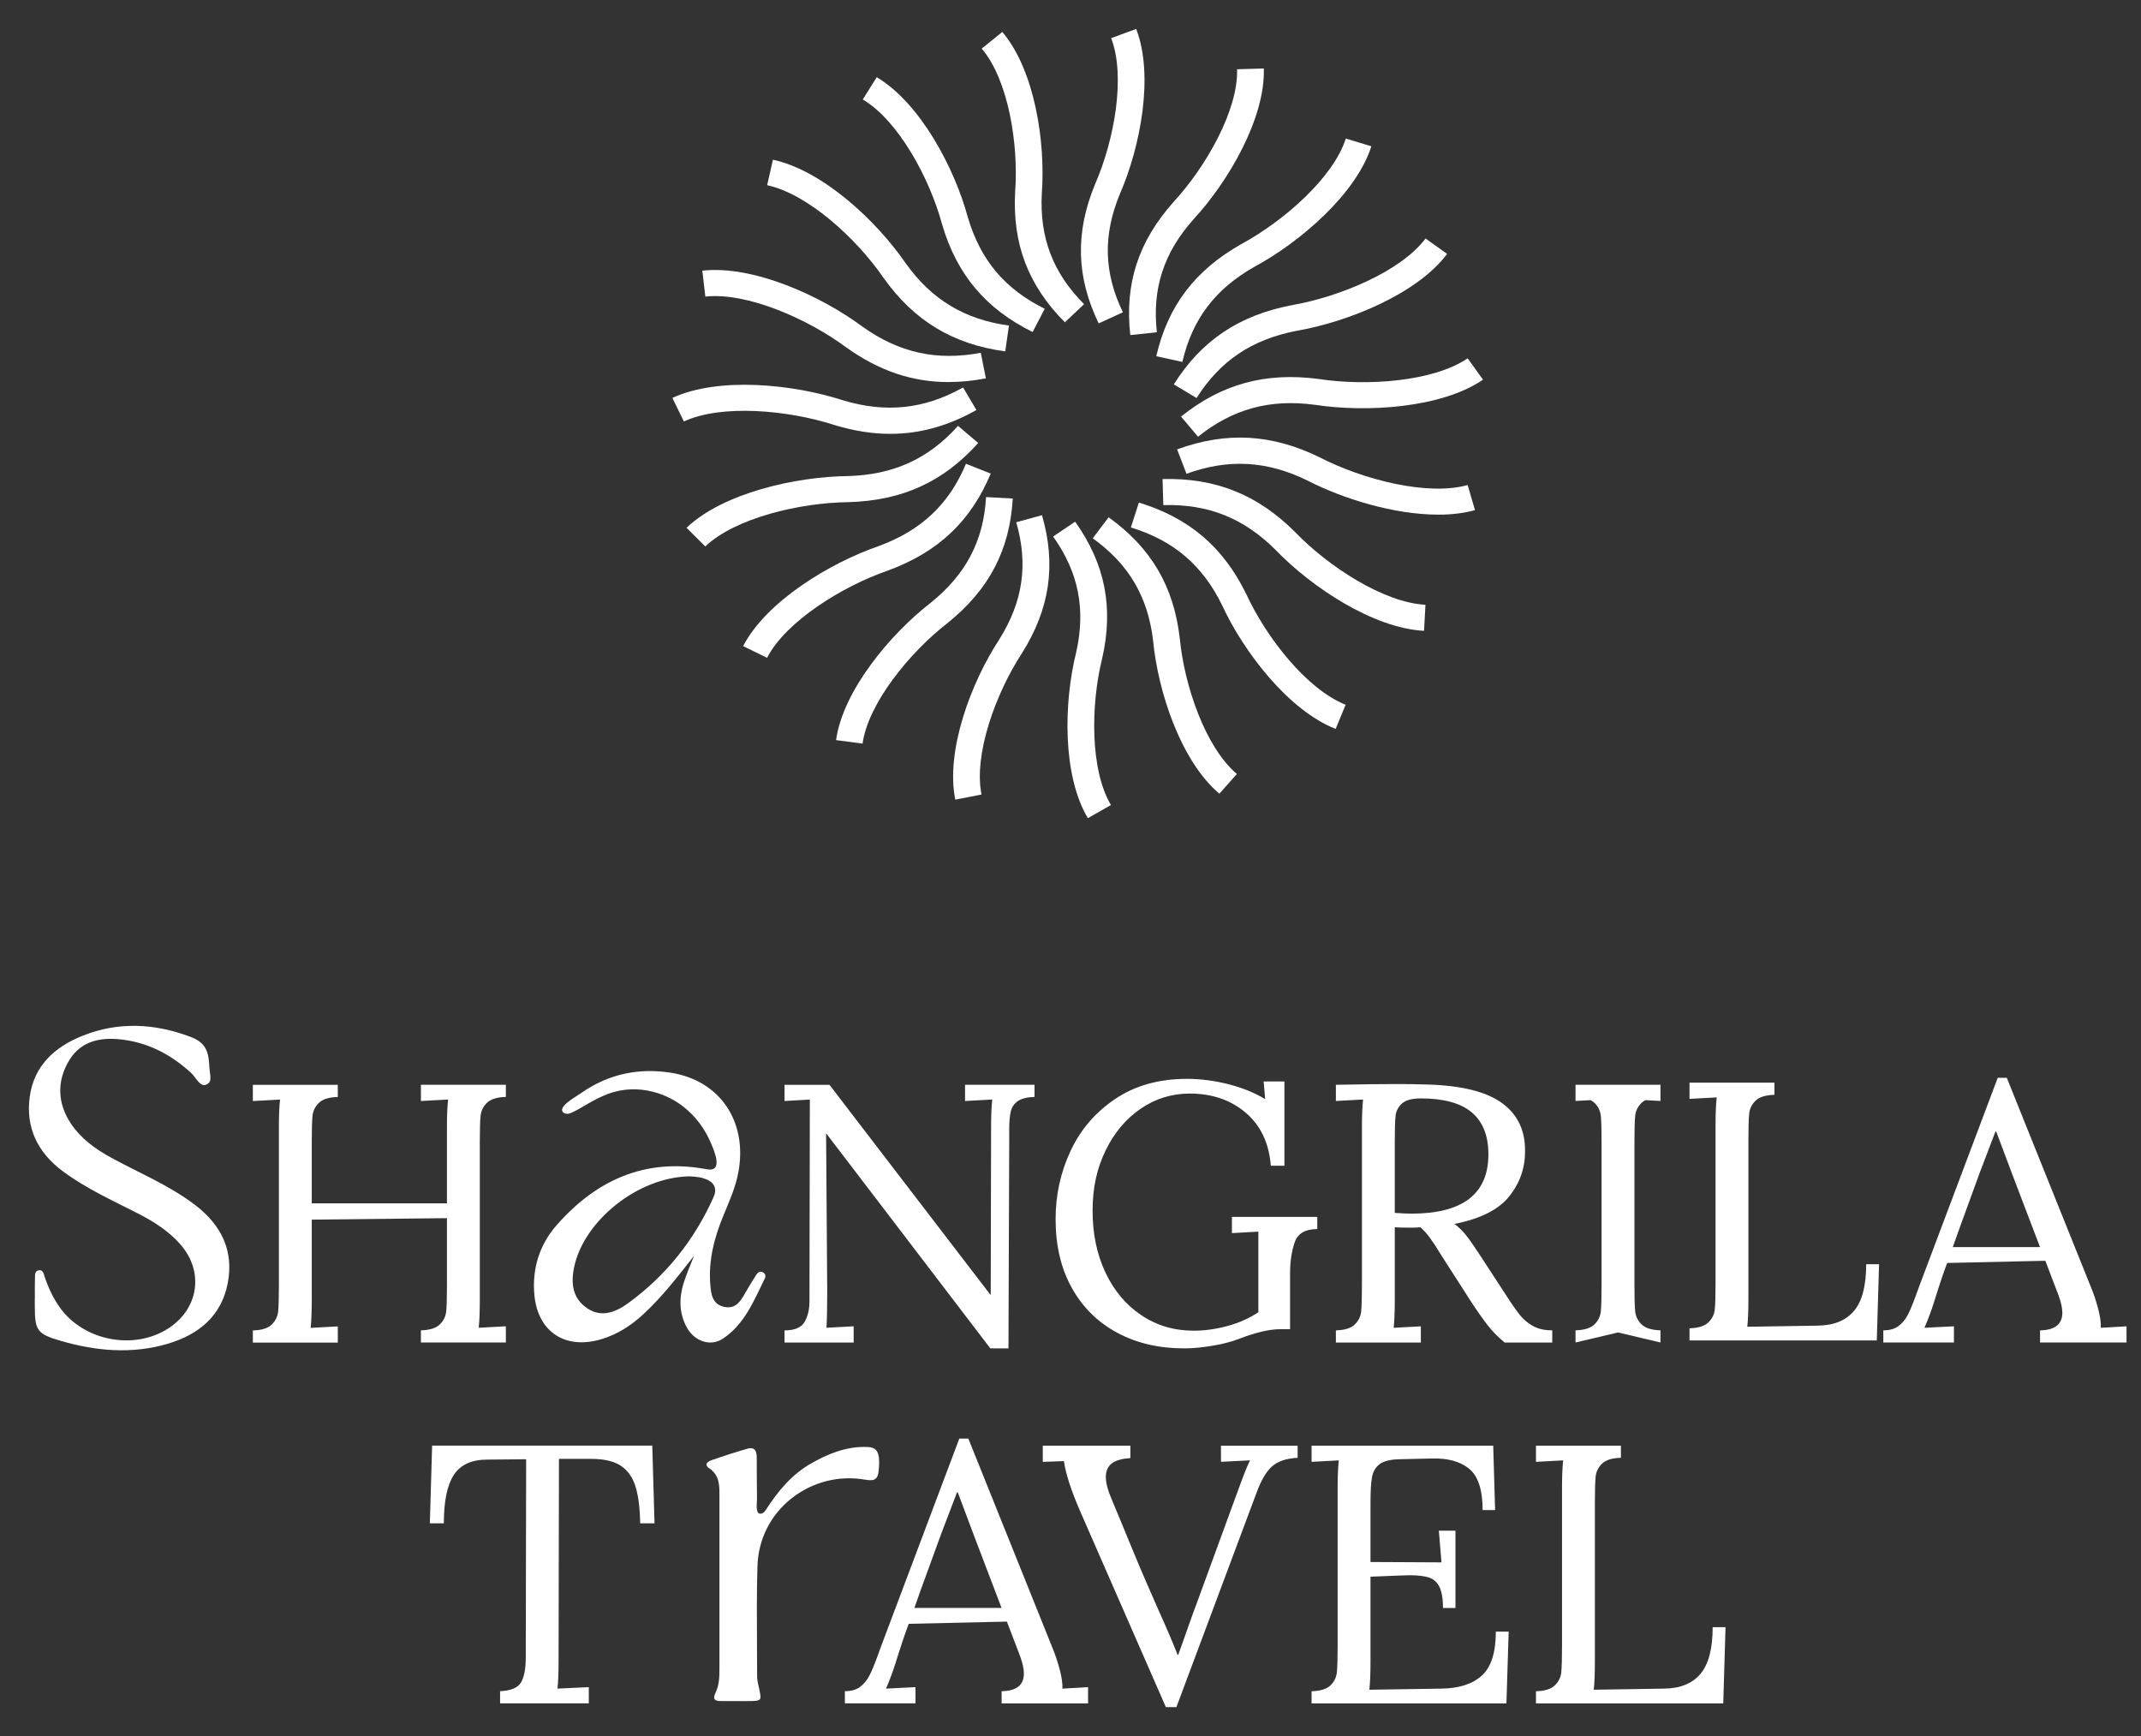 <svg width="148" height="120" viewBox="0 0 148 120" fill="none" xmlns="http://www.w3.org/2000/svg">
<rect x="0" y="0" width="148" height="120" fill="#333333" stroke="none"/>
<path d="M73.614 22.28C71.071 19.728 69.978 16.858 70.174 13.245C70.418 9.96 69.702 5.52 67.863 3.358L69.286 2.209C71.535 4.856 72.279 9.843 72.018 13.358C71.853 16.415 72.78 18.857 74.938 21.025L73.612 22.28H73.614Z" fill="white"/>
<path d="M71.382 22.95C68.127 21.34 66.137 18.971 65.12 15.494C64.256 12.309 62.099 8.337 59.642 6.875L60.606 5.336C63.615 7.129 65.978 11.611 66.903 15.016C67.765 17.961 69.455 19.976 72.218 21.344L71.382 22.952V22.95Z" fill="white"/>
<path d="M69.49 24.289C65.874 23.797 63.203 22.186 61.083 19.218C59.206 16.482 55.844 13.408 53.03 12.801L53.43 11.04C56.871 11.782 60.601 15.272 62.61 18.202C64.406 20.713 66.676 22.084 69.745 22.503L69.49 24.287V24.289Z" fill="white"/>
<path d="M65.571 26.41C63.051 26.41 60.76 25.629 58.51 24.022C55.822 22.027 51.62 20.187 48.757 20.501L48.549 18.709C52.053 18.316 56.74 20.441 59.617 22.577C62.151 24.385 64.752 24.963 67.798 24.385L68.15 26.154C67.262 26.323 66.405 26.408 65.573 26.408L65.571 26.41Z" fill="white"/>
<path d="M61.555 29.99C60.304 29.99 59.018 29.785 57.671 29.376C54.466 28.341 49.877 27.926 47.274 29.134L46.48 27.506C49.662 26.029 54.805 26.55 58.236 27.66C61.235 28.568 63.891 28.288 66.575 26.782L67.498 28.343C65.537 29.444 63.592 29.988 61.555 29.988V29.99Z" fill="white"/>
<path d="M48.752 37.771L47.459 36.483C49.979 34.078 55.014 32.944 58.63 32.907C61.769 32.816 64.188 31.714 66.225 29.436L67.619 30.621C65.219 33.304 62.375 34.602 58.668 34.71C55.291 34.744 50.812 35.807 48.754 37.773L48.752 37.771Z" fill="white"/>
<path d="M53.024 45.471L51.372 44.661C52.955 41.589 57.342 38.922 60.746 37.744C63.686 36.664 65.606 34.855 66.774 32.057L68.486 32.736C67.109 36.032 64.852 38.161 61.381 39.437C58.199 40.538 54.318 42.962 53.024 45.471Z" fill="white"/>
<path d="M59.626 51.402L57.794 51.159C58.269 47.753 61.528 43.84 64.357 41.647C66.776 39.695 67.991 37.377 68.163 34.36L70.009 34.46C69.804 38.014 68.379 40.742 65.522 43.049C62.878 45.098 60.014 48.619 59.626 51.403V51.402Z" fill="white"/>
<path d="M66.036 55.272C65.349 51.901 67.131 47.168 69.076 44.199C70.715 41.587 71.09 39.008 70.249 36.1L72.029 35.61C73.019 39.037 72.58 42.069 70.643 45.153C68.827 47.929 67.291 52.165 67.85 54.921L66.036 55.272Z" fill="white"/>
<path d="M75.198 56.552C73.427 53.58 73.535 48.541 74.387 45.117C75.066 42.127 74.564 39.57 72.8 37.086L74.321 36.059C76.397 38.987 76.992 41.993 76.187 45.525C75.393 48.724 75.35 53.219 76.797 55.647L75.198 56.554V56.552Z" fill="white"/>
<path d="M84.29 54.862C81.626 52.612 80.049 47.812 79.712 44.303C79.359 41.259 78.033 39 75.538 37.209L76.634 35.757C79.573 37.867 81.136 40.524 81.553 44.118C81.868 47.397 83.324 51.661 85.502 53.5L84.29 54.862Z" fill="white"/>
<path d="M92.33 50.385C89.061 49.101 85.971 45.059 84.485 41.848C83.138 39.08 81.13 37.364 78.174 36.46L78.727 34.74C82.21 35.804 84.572 37.823 86.162 41.09C87.551 44.091 90.349 47.662 93.02 48.713L92.33 50.385Z" fill="white"/>
<path d="M98.441 43.605C94.92 43.425 90.653 40.58 88.178 38.013C85.983 35.823 83.52 34.825 80.414 34.916L80.364 33.113C84.017 33.022 86.92 34.179 89.511 36.765C91.825 39.165 95.659 41.658 98.537 41.804L98.44 43.605H98.441Z" fill="white"/>
<path d="M99.414 35.573C96.376 35.573 92.853 34.487 90.391 33.221C87.585 31.845 84.919 31.694 82.017 32.75L81.37 31.062C84.789 29.815 87.926 29.995 91.239 31.62C94.226 33.157 98.683 34.301 101.453 33.528L101.961 35.262C101.182 35.478 100.32 35.575 99.414 35.575V35.573Z" fill="white"/>
<path d="M82.814 30.187L81.641 28.794C84.46 26.535 87.487 25.712 91.16 26.198C94.499 26.708 99.094 26.376 101.456 24.768L102.514 26.247C99.624 28.213 94.464 28.525 90.894 27.982C87.781 27.564 85.211 28.267 82.816 30.187H82.814Z" fill="white"/>
<path d="M82.716 27.514L81.141 26.569C83.054 23.539 85.641 21.8 89.28 21.098C92.605 20.522 96.842 18.756 98.542 16.487L100.035 17.55C97.955 20.326 93.178 22.253 89.621 22.869C86.541 23.464 84.341 24.94 82.716 27.513V27.514Z" fill="white"/>
<path d="M81.734 25.018L79.93 24.622C80.731 21.149 82.598 18.687 85.806 16.872C88.759 15.274 92.178 12.262 93.031 9.578L94.797 10.112C93.754 13.396 89.878 16.731 86.719 18.439C84.002 19.977 82.414 22.069 81.734 25.018Z" fill="white"/>
<path d="M78.134 23.164C77.736 19.626 78.683 16.706 81.111 13.973C83.372 11.527 85.602 7.596 85.515 4.788L87.363 4.733C87.471 8.168 84.916 12.551 82.496 15.167C80.44 17.48 79.634 19.963 79.971 22.966L78.132 23.163L78.134 23.164Z" fill="white"/>
<path d="M75.948 22.354C74.394 19.135 74.316 16.072 75.703 12.72C77.028 9.69 77.827 5.264 76.81 2.637L78.54 2C79.786 5.215 78.828 10.168 77.412 13.41C76.237 16.25 76.301 18.853 77.622 21.587L75.948 22.354Z" fill="white"/>
<path d="M29.871 99.926L29.714 105.296H30.681C30.681 103.769 30.912 102.654 31.372 101.949C31.833 101.246 32.603 100.893 33.682 100.893L36.371 100.868L36.345 113.771V114.561C36.345 115.342 36.236 115.918 36.018 116.291C35.801 116.664 35.318 116.867 34.569 116.901V117.742H40.702V116.621L38.535 116.723C38.587 116.282 38.613 115.613 38.613 114.713L38.639 100.843H40.859C41.747 100.843 42.43 101 42.908 101.314C43.386 101.627 43.725 102.103 43.926 102.739C44.126 103.374 44.236 104.227 44.253 105.296H45.245L45.089 99.926H29.871Z" fill="white"/>
<path d="M73.255 115.413C73.116 114.879 72.951 114.382 72.76 113.923L66.939 99.442H66.313L60.936 113.72L60.675 114.432C60.449 115.06 60.253 115.53 60.087 115.845C59.922 116.158 59.709 116.413 59.448 116.607C59.187 116.802 58.838 116.901 58.403 116.901V117.741H63.285V116.621L61.248 116.723C61.509 116.113 61.726 115.526 61.902 114.967C62.25 113.847 62.554 112.94 62.816 112.244L69.603 112.091L70.517 114.484C70.691 114.959 70.778 115.358 70.778 115.68C70.778 116.479 70.265 116.885 69.238 116.902V117.743H75.215V116.623L73.441 116.724C73.458 116.385 73.397 115.948 73.258 115.414L73.255 115.413ZM63.206 111.149L63.649 109.902L65.058 106.033L66.155 103.157H66.207L67.382 106.287L69.235 111.147H63.206V111.149Z" fill="white"/>
<path d="M84.402 101.045L86.411 100.944C86.237 101.283 85.984 101.911 85.653 102.828L85.054 104.457L82.756 110.744L82.417 111.659L81.451 114.382H81.399C81.121 113.654 80.643 112.533 79.963 111.024L79.285 109.471C78.972 108.758 78.637 107.97 78.281 107.104C77.924 106.238 77.658 105.594 77.485 105.17L76.807 103.542C76.563 102.966 76.442 102.483 76.442 102.091C76.442 101.7 76.576 101.374 76.847 101.162C77.116 100.951 77.538 100.827 78.112 100.793L78.138 100.768V99.929H72.083V101.049L73.544 100.998C73.666 101.864 74.04 103.018 74.667 104.46L80.592 118H81.322L86.83 103.264C87.16 102.349 87.53 101.711 87.939 101.356C88.347 101 88.935 100.805 89.701 100.771V99.932H84.402V101.052V101.045Z" fill="white"/>
<path d="M102.437 115.82C101.794 116.405 100.863 116.706 99.644 116.723L94.659 116.8C94.712 116.359 94.738 115.696 94.738 114.815V108.987L96.643 108.911L97.453 108.886C98.026 108.886 98.475 108.942 98.796 109.052C99.118 109.162 99.357 109.382 99.514 109.714C99.67 110.045 99.749 110.524 99.749 111.151H100.611V105.806H99.462L99.644 107.996L94.738 107.971V103.898C94.738 103.083 94.772 102.487 94.842 102.104C94.912 101.722 95.085 101.426 95.363 101.212C95.641 101 96.093 100.885 96.721 100.868L98.966 100.817C100.08 100.784 100.946 101.021 101.563 101.531C102.18 102.039 102.489 102.99 102.489 104.381H103.351L103.221 99.928H90.665V101.048L92.544 100.946C92.492 101.455 92.466 102.066 92.466 102.78V113.775C92.466 114.641 92.449 115.247 92.414 115.595C92.379 115.942 92.231 116.244 91.971 116.498C91.71 116.752 91.274 116.889 90.665 116.905V117.745H104.134L104.29 112.782H103.402C103.402 114.224 103.08 115.237 102.436 115.823L102.437 115.82Z" fill="white"/>
<path d="M117.557 115.693C116.999 116.362 116.165 116.706 115.051 116.723L110.17 116.8C110.222 116.359 110.248 115.696 110.248 114.815V103.897C110.248 103.031 110.266 102.426 110.301 102.077C110.335 101.729 110.483 101.427 110.744 101.173C111.005 100.919 111.439 100.784 112.049 100.767V99.928H106.176V101.048L108.055 100.946C108.003 101.455 107.977 102.066 107.977 102.78V113.775C107.977 114.641 107.959 115.247 107.925 115.595C107.89 115.942 107.742 116.244 107.482 116.498C107.221 116.752 106.785 116.889 106.176 116.905V117.745H119.123L119.279 112.477H118.391C118.391 113.953 118.113 115.025 117.555 115.696L117.557 115.693Z" fill="white"/>
<path d="M59.814 102.281C60.165 102.344 60.372 102.327 60.509 102.227C60.631 102.139 60.704 101.975 60.732 101.725C60.819 100.932 60.768 100.475 60.566 100.243C60.45 100.109 60.276 100.039 60.019 100.024C58.453 99.941 57.104 100.573 56.102 101.139C54.751 101.902 53.793 103.049 52.975 104.318C52.921 104.403 52.865 104.488 52.785 104.55C52.705 104.613 52.599 104.652 52.502 104.627C52.246 104.561 52.314 103.966 52.323 103.766C52.327 103.696 52.328 103.63 52.327 103.564C52.318 103.035 52.318 102.508 52.316 101.98C52.316 101.559 52.316 101.139 52.311 100.719C52.309 100.529 52.274 100.28 52.12 100.168C52.014 100.092 51.855 100.083 51.65 100.143C50.851 100.375 50.034 100.637 49.153 100.946C48.972 101.009 48.85 101.114 48.837 101.217C48.821 101.329 48.929 101.425 49.021 101.488C49.732 101.966 49.732 102.654 49.732 103.32C49.732 107.321 49.732 111.305 49.732 115.288C49.732 115.857 49.732 116.447 49.466 117.001C49.363 117.213 49.34 117.365 49.398 117.453C49.455 117.542 49.61 117.592 49.848 117.582C49.975 117.582 50.102 117.582 50.229 117.582C50.434 117.582 50.639 117.582 50.846 117.584C51.066 117.584 51.289 117.589 51.51 117.586C52.08 117.586 52.422 117.586 52.521 117.465C52.62 117.345 52.549 117.031 52.419 116.46C52.379 116.282 52.337 116.077 52.337 115.872C52.337 115.149 52.332 114.423 52.328 113.7C52.318 111.924 52.306 110.088 52.359 108.284C52.415 106.401 53.256 104.725 54.725 103.566C56.162 102.43 58.02 101.961 59.816 102.283L59.814 102.281Z" fill="white"/>
<path d="M30.844 90.648C30.809 90.995 30.662 91.297 30.401 91.551C30.14 91.805 29.704 91.943 29.096 91.958V92.799H34.968V91.678L33.09 91.78C33.142 91.339 33.168 90.67 33.168 89.77V78.953C33.168 78.087 33.185 77.482 33.22 77.133C33.255 76.786 33.402 76.484 33.663 76.23C33.924 75.976 34.358 75.84 34.968 75.823V74.984H29.096V76.105L30.974 76.003C30.922 76.511 30.896 77.123 30.896 77.837V83.181H21.551V78.957C21.551 78.091 21.568 77.486 21.603 77.137C21.638 76.789 21.785 76.487 22.046 76.233C22.307 75.979 22.741 75.844 23.351 75.827V74.988H17.479V76.108L19.357 76.006C19.305 76.515 19.279 77.126 19.279 77.84V88.835C19.279 89.701 19.262 90.307 19.227 90.655C19.192 91.002 19.044 91.304 18.784 91.558C18.523 91.812 18.087 91.95 17.479 91.965V92.805H23.351V91.685L21.473 91.787C21.525 91.346 21.551 90.677 21.551 89.777V84.305L30.896 84.203V88.835C30.896 89.701 30.879 90.307 30.844 90.655V90.648Z" fill="white"/>
<path d="M59.01 91.678L57.131 91.78C57.166 91.238 57.183 90.397 57.183 89.26L57.105 78.367H57.131L68.459 93.205H69.712L69.764 78.953V78.064C69.764 77.555 69.799 77.147 69.869 76.842C69.938 76.537 70.098 76.294 70.352 76.116C70.604 75.939 70.992 75.84 71.513 75.823V74.984H66.711V76.105L68.59 76.003C68.537 76.511 68.511 77.123 68.511 77.837L68.485 89.492H68.459L57.339 74.986H54.233V76.106L55.982 76.005L55.956 89.951C55.956 90.511 55.843 90.987 55.617 91.377C55.391 91.766 54.929 91.961 54.233 91.961V92.802H59.01V91.682V91.678Z" fill="white"/>
<path d="M77.226 92.122C78.566 92.844 80.106 93.204 81.846 93.204C82.437 93.204 83.091 93.144 83.803 93.025C84.516 92.907 85.135 92.746 85.656 92.543C86.805 92.102 87.743 91.88 88.475 91.88H89.179V87.986C89.179 87.206 89.283 86.504 89.492 85.886C89.7 85.267 90.224 84.957 91.058 84.957V84.117H85.159V85.237L86.986 85.135V90.709C86.341 91.133 85.623 91.451 84.832 91.663C84.04 91.875 83.27 91.982 82.522 91.982C81.165 91.982 79.955 91.626 78.895 90.912C77.833 90.199 77.006 89.216 76.415 87.96C75.822 86.704 75.527 85.279 75.527 83.685C75.527 82.09 75.827 80.755 76.427 79.524C77.026 78.294 77.837 77.331 78.855 76.635C79.873 75.94 81 75.591 82.235 75.591C83.784 75.591 85.075 76.033 86.111 76.915C87.147 77.797 87.724 79.019 87.848 80.58H88.788V74.752H87.352L87.457 75.974C86.725 75.533 85.877 75.189 84.912 74.944C83.946 74.698 82.993 74.574 82.053 74.574C80.122 74.574 78.467 75.037 77.094 75.96C75.719 76.886 74.689 78.085 74.001 79.562C73.312 81.038 72.97 82.607 72.97 84.269C72.97 86.103 73.344 87.689 74.093 89.028C74.84 90.368 75.885 91.399 77.225 92.121L77.226 92.122Z" fill="white"/>
<path d="M107.301 91.959C106.78 91.959 106.34 91.862 105.984 91.665C105.627 91.471 105.321 91.216 105.069 90.903C104.817 90.589 104.499 90.135 104.117 89.54L102.342 86.817C101.925 86.173 101.593 85.697 101.35 85.392C101.107 85.087 100.837 84.824 100.54 84.602C102.349 84.246 103.62 83.601 104.352 82.669C105.083 81.735 105.44 80.684 105.422 79.513C105.422 78.054 104.852 76.939 103.712 76.166C102.572 75.394 100.775 74.992 98.322 74.958C97.905 74.941 97.278 74.933 96.444 74.933C95.521 74.933 94.154 74.95 92.345 74.984V76.104L94.224 76.002C94.172 76.51 94.146 77.122 94.146 77.835V88.83C94.146 89.696 94.128 90.303 94.094 90.65C94.059 90.998 93.911 91.299 93.65 91.554C93.39 91.808 92.954 91.945 92.345 91.96V92.801H98.218V91.681L96.339 91.782C96.391 91.342 96.417 90.672 96.417 89.773V84.834C96.643 84.851 96.991 84.86 97.462 84.86C97.792 84.86 98.035 84.851 98.194 84.834C98.437 85.055 98.663 85.309 98.871 85.599C99.08 85.887 99.323 86.26 99.603 86.719L99.942 87.253L101.691 89.976C102.125 90.639 102.504 91.177 102.826 91.593C103.147 92.01 103.543 92.411 104.013 92.803H107.301V91.962V91.959ZM97.564 83.891C97.321 83.891 96.939 83.874 96.416 83.84V78.954C96.416 78.088 96.433 77.486 96.468 77.147C96.503 76.809 96.65 76.52 96.911 76.282C97.172 76.044 97.606 75.926 98.216 75.926C99.8 75.926 100.975 76.248 101.739 76.893C102.506 77.539 102.888 78.505 102.888 79.795C102.888 82.526 101.114 83.892 97.563 83.892L97.564 83.891Z" fill="white"/>
<path d="M145.221 91.78C145.239 91.441 145.178 91.004 145.039 90.47C144.9 89.936 144.735 89.44 144.543 88.981L138.723 74.5H138.097L132.72 88.777L132.459 89.489C132.233 90.118 132.037 90.587 131.871 90.903C131.706 91.216 131.493 91.47 131.232 91.665C130.971 91.86 130.622 91.958 130.187 91.958V92.799H135.069V91.679L133.032 91.78C133.293 91.17 133.51 90.584 133.686 90.025C134.034 88.904 134.338 87.998 134.6 87.301L141.387 87.149L142.301 89.542C142.475 90.016 142.562 90.416 142.562 90.738C142.562 91.536 142.049 91.943 141.022 91.96V92.8H146.999V91.68L145.225 91.782L145.221 91.78ZM134.989 86.207L135.433 84.959L136.842 81.091L137.939 78.215H137.991L139.166 81.345L141.019 86.205H134.989V86.207Z" fill="white"/>
<path d="M128.17 90.603C127.612 91.273 126.778 91.617 125.664 91.633L120.784 91.71C120.836 91.269 120.862 90.607 120.862 89.725V78.807C120.862 77.941 120.879 77.336 120.914 76.987C120.949 76.639 121.096 76.338 121.357 76.084C121.618 75.829 122.052 75.694 122.662 75.677V74.838H116.79V75.958L118.668 75.856C118.616 76.365 118.59 76.977 118.59 77.69V88.685C118.59 89.551 118.573 90.157 118.538 90.505C118.503 90.852 118.356 91.154 118.095 91.408C117.834 91.662 117.398 91.8 116.79 91.815V92.655H129.736L129.893 87.387H129.004C129.004 88.863 128.726 89.936 128.168 90.607L128.17 90.603Z" fill="white"/>
<path d="M114.783 92.797V91.957C114.175 91.94 113.739 91.804 113.478 91.55C113.217 91.296 113.07 90.994 113.035 90.647C113 90.299 112.983 89.693 112.983 88.827V78.952C112.983 78.086 113 77.481 113.035 77.132C113.07 76.784 113.217 76.483 113.478 76.229C113.551 76.157 113.642 76.098 113.742 76.046L114.783 76.102V74.981H108.911V76.102L109.952 76.046C110.053 76.098 110.143 76.157 110.216 76.229C110.477 76.483 110.624 76.784 110.659 77.132C110.694 77.479 110.711 78.086 110.711 78.952V88.827C110.711 89.693 110.694 90.299 110.659 90.647C110.624 90.994 110.477 91.296 110.216 91.55C109.955 91.804 109.519 91.942 108.911 91.957V92.797L111.848 92.104L114.785 92.797H114.783Z" fill="white"/>
<path d="M2.411 89.745C2.411 89.279 2.399 88.814 2.417 88.35C2.425 88.133 2.389 87.83 2.717 87.804C2.983 87.782 3.021 88.052 3.08 88.235C3.329 88.987 3.659 89.699 4.12 90.353C5.767 92.699 9.296 93.373 11.68 91.795C13.752 90.424 14.1 87.874 12.471 86.018C11.659 85.095 10.644 84.446 9.548 83.886C7.773 82.981 5.95 82.156 4.347 80.966C2.583 79.658 1.761 77.923 2.06 75.784C2.356 73.671 3.77 72.37 5.705 71.597C8.176 70.609 10.66 70.734 13.144 71.661C14.114 72.024 14.411 72.549 14.463 73.614C14.501 74.395 14.718 74.774 14.247 74.976C13.829 75.156 13.545 74.471 13.211 74.166C11.915 72.976 10.436 72.154 8.658 71.888C7.102 71.654 5.648 71.88 4.792 73.28C3.922 74.703 3.956 76.244 4.897 77.66C5.571 78.677 6.551 79.399 7.638 79.996C9.614 81.084 11.731 81.939 13.528 83.324C15.311 84.698 16.17 86.476 15.745 88.689C15.311 90.962 13.74 92.261 11.55 92.898C9.089 93.614 6.63 93.388 4.21 92.688C2.549 92.207 2.408 91.965 2.406 90.27C2.406 90.096 2.406 89.921 2.406 89.746C2.408 89.746 2.411 89.746 2.413 89.746L2.411 89.745Z" fill="white"/>
<path d="M40.125 76.593C41.288 75.913 42.233 75.349 43.627 75.301C44.927 75.257 46.229 75.708 47.24 76.498C48.096 77.165 48.747 78.062 49.159 79.05C49.399 79.623 50.009 81.039 48.852 80.822C44.572 80.017 41.185 81.602 38.474 84.693C37.287 86.045 36.764 87.725 36.943 89.546C37.191 92.071 39.077 93.312 41.566 92.571C42.68 92.239 43.625 91.627 44.47 90.846C45.793 89.623 46.874 88.214 47.977 86.806C47.73 87.445 47.444 88.072 47.246 88.725C46.931 89.762 46.945 90.802 47.487 91.775C48.016 92.722 49.116 93.102 49.974 92.531C51.486 91.526 52.116 89.89 52.873 88.364C52.95 88.211 52.905 88.03 52.731 87.942C52.55 87.85 52.39 87.948 52.298 88.089C52.029 88.504 51.771 88.926 51.528 89.355C51.21 89.918 50.875 90.495 50.086 90.34C49.257 90.177 49.157 89.496 49.102 88.818C48.963 87.145 49.368 85.569 50.002 84.035C50.417 83.034 50.861 82.049 51.052 80.972C51.662 77.521 49.785 74.688 46.359 74.147C44.889 73.915 43.379 74.037 41.992 74.576C41.314 74.839 40.676 75.195 40.088 75.613C39.833 75.796 38.531 76.504 38.927 76.891C39.014 76.975 39.146 77.001 39.268 76.986C39.39 76.971 39.503 76.92 39.612 76.867C39.786 76.784 39.956 76.691 40.123 76.593H40.125ZM43.415 90.085C42.581 90.689 41.6 91.1 40.611 90.445C39.556 89.746 39.45 88.679 39.697 87.545C40.389 84.368 44.096 81.368 47.67 81.312C47.8 81.327 48.214 81.327 48.594 81.438C49.27 81.632 49.644 82.049 49.319 82.768C47.998 85.698 46.059 88.167 43.415 90.084V90.085Z" fill="white"/>
</svg>
